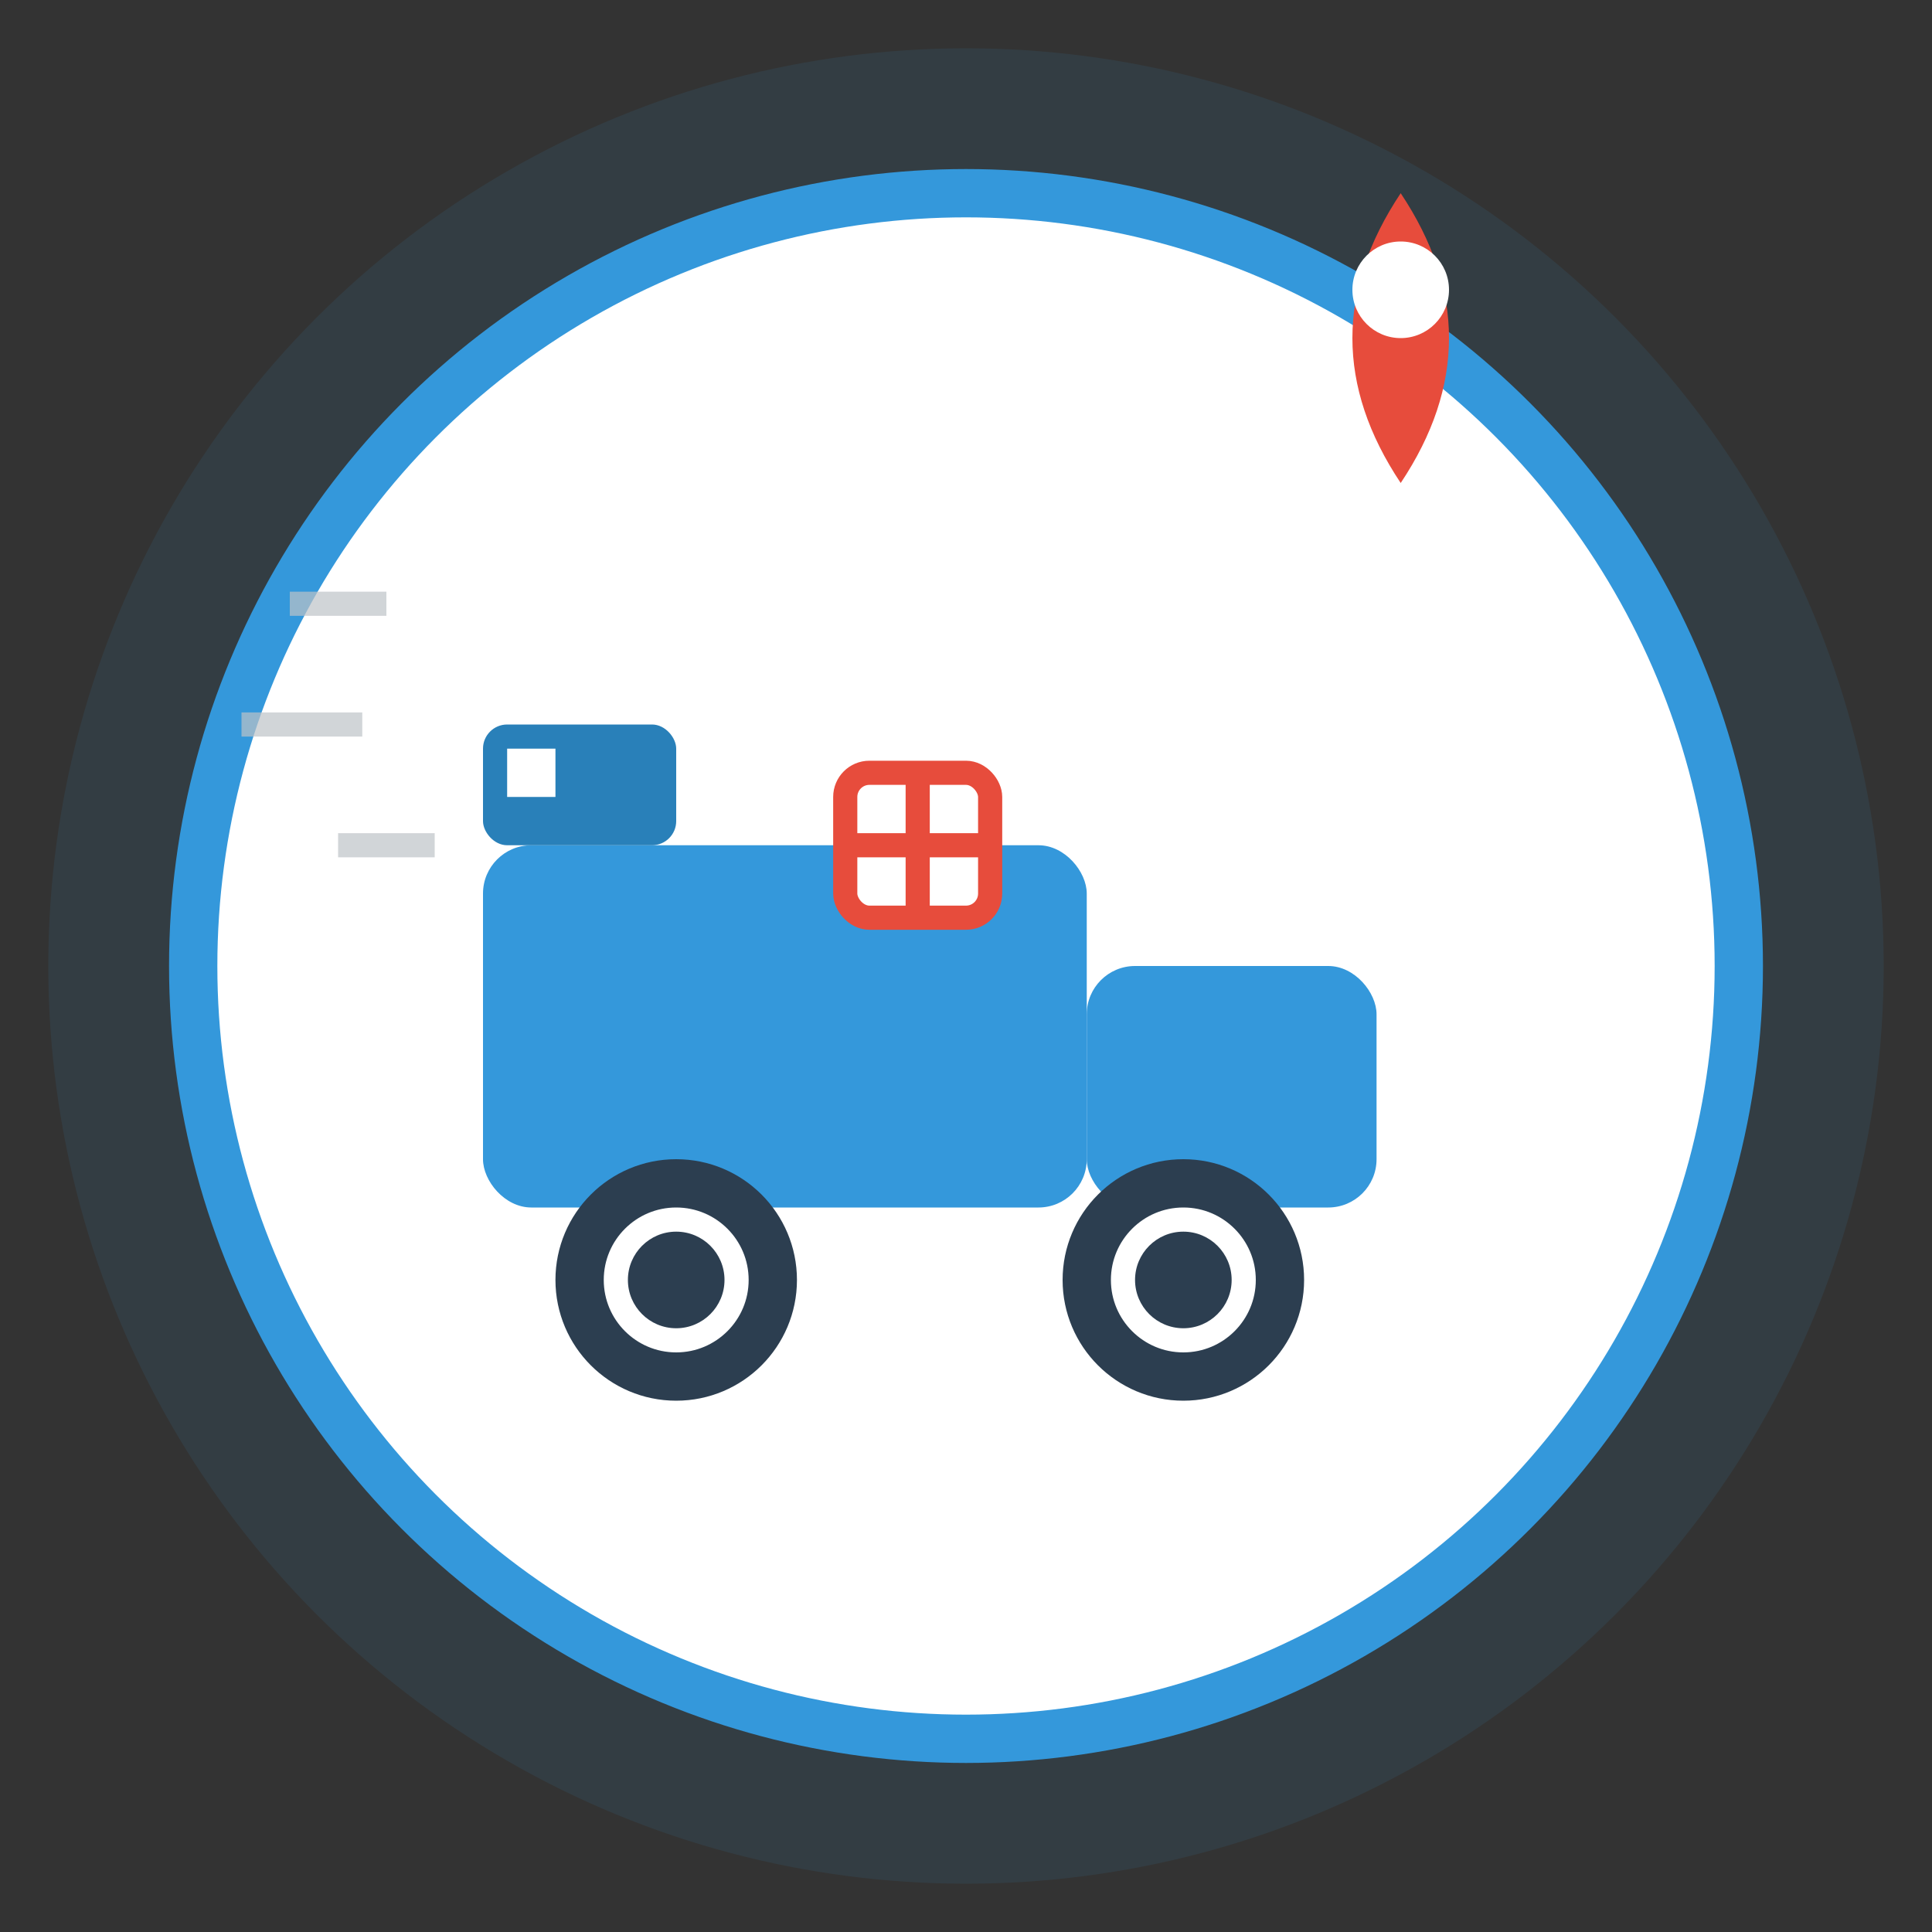 <svg width="80" height="80" viewBox="0 0 80 80" fill="none" xmlns="http://www.w3.org/2000/svg">
  <rect x="0" y="0" width="80" height="80" fill="#333333" stroke="none"/>
  <circle cx="40" cy="40" r="38" fill="#3498db" opacity="0.1"/>
  <circle cx="40" cy="40" r="32" fill="white" stroke="#3498db" stroke-width="2"/>
  
  <!-- Delivery truck -->
  <rect x="20" y="35" width="25" height="15" fill="#3498db" rx="2"/>
  <rect x="45" y="40" width="12" height="10" fill="#3498db" rx="2"/>
  
  <!-- Truck cabin -->
  <rect x="20" y="30" width="8" height="5" fill="#2980b9" rx="1"/>
  <rect x="21" y="31" width="2" height="2" fill="white"/>
  
  <!-- Wheels -->
  <circle cx="28" cy="53" r="4" fill="white" stroke="#2c3e50" stroke-width="2"/>
  <circle cx="28" cy="53" r="2" fill="#2c3e50"/>
  <circle cx="49" cy="53" r="4" fill="white" stroke="#2c3e50" stroke-width="2"/>
  <circle cx="49" cy="53" r="2" fill="#2c3e50"/>
  
  <!-- Package/box on truck -->
  <rect x="35" y="32" width="6" height="6" fill="white" stroke="#e74c3c" stroke-width="1" rx="1"/>
  <path d="M35,35 L41,35 M38,32 L38,38" stroke="#e74c3c" stroke-width="1"/>
  
  <!-- Motion lines -->
  <g stroke="#bdc3c7" stroke-width="1" opacity="0.7">
    <path d="M12,25 L16,25"/>
    <path d="M10,30 L15,30"/>
    <path d="M14,35 L18,35"/>
  </g>
  
  <!-- Location pin -->
  <g transform="translate(58,20)">
    <path d="M0,0 Q-4,-6 0,-12 Q4,-6 0,0" fill="#e74c3c"/>
    <circle cx="0" cy="-8" r="2" fill="white"/>
  </g>
</svg>
